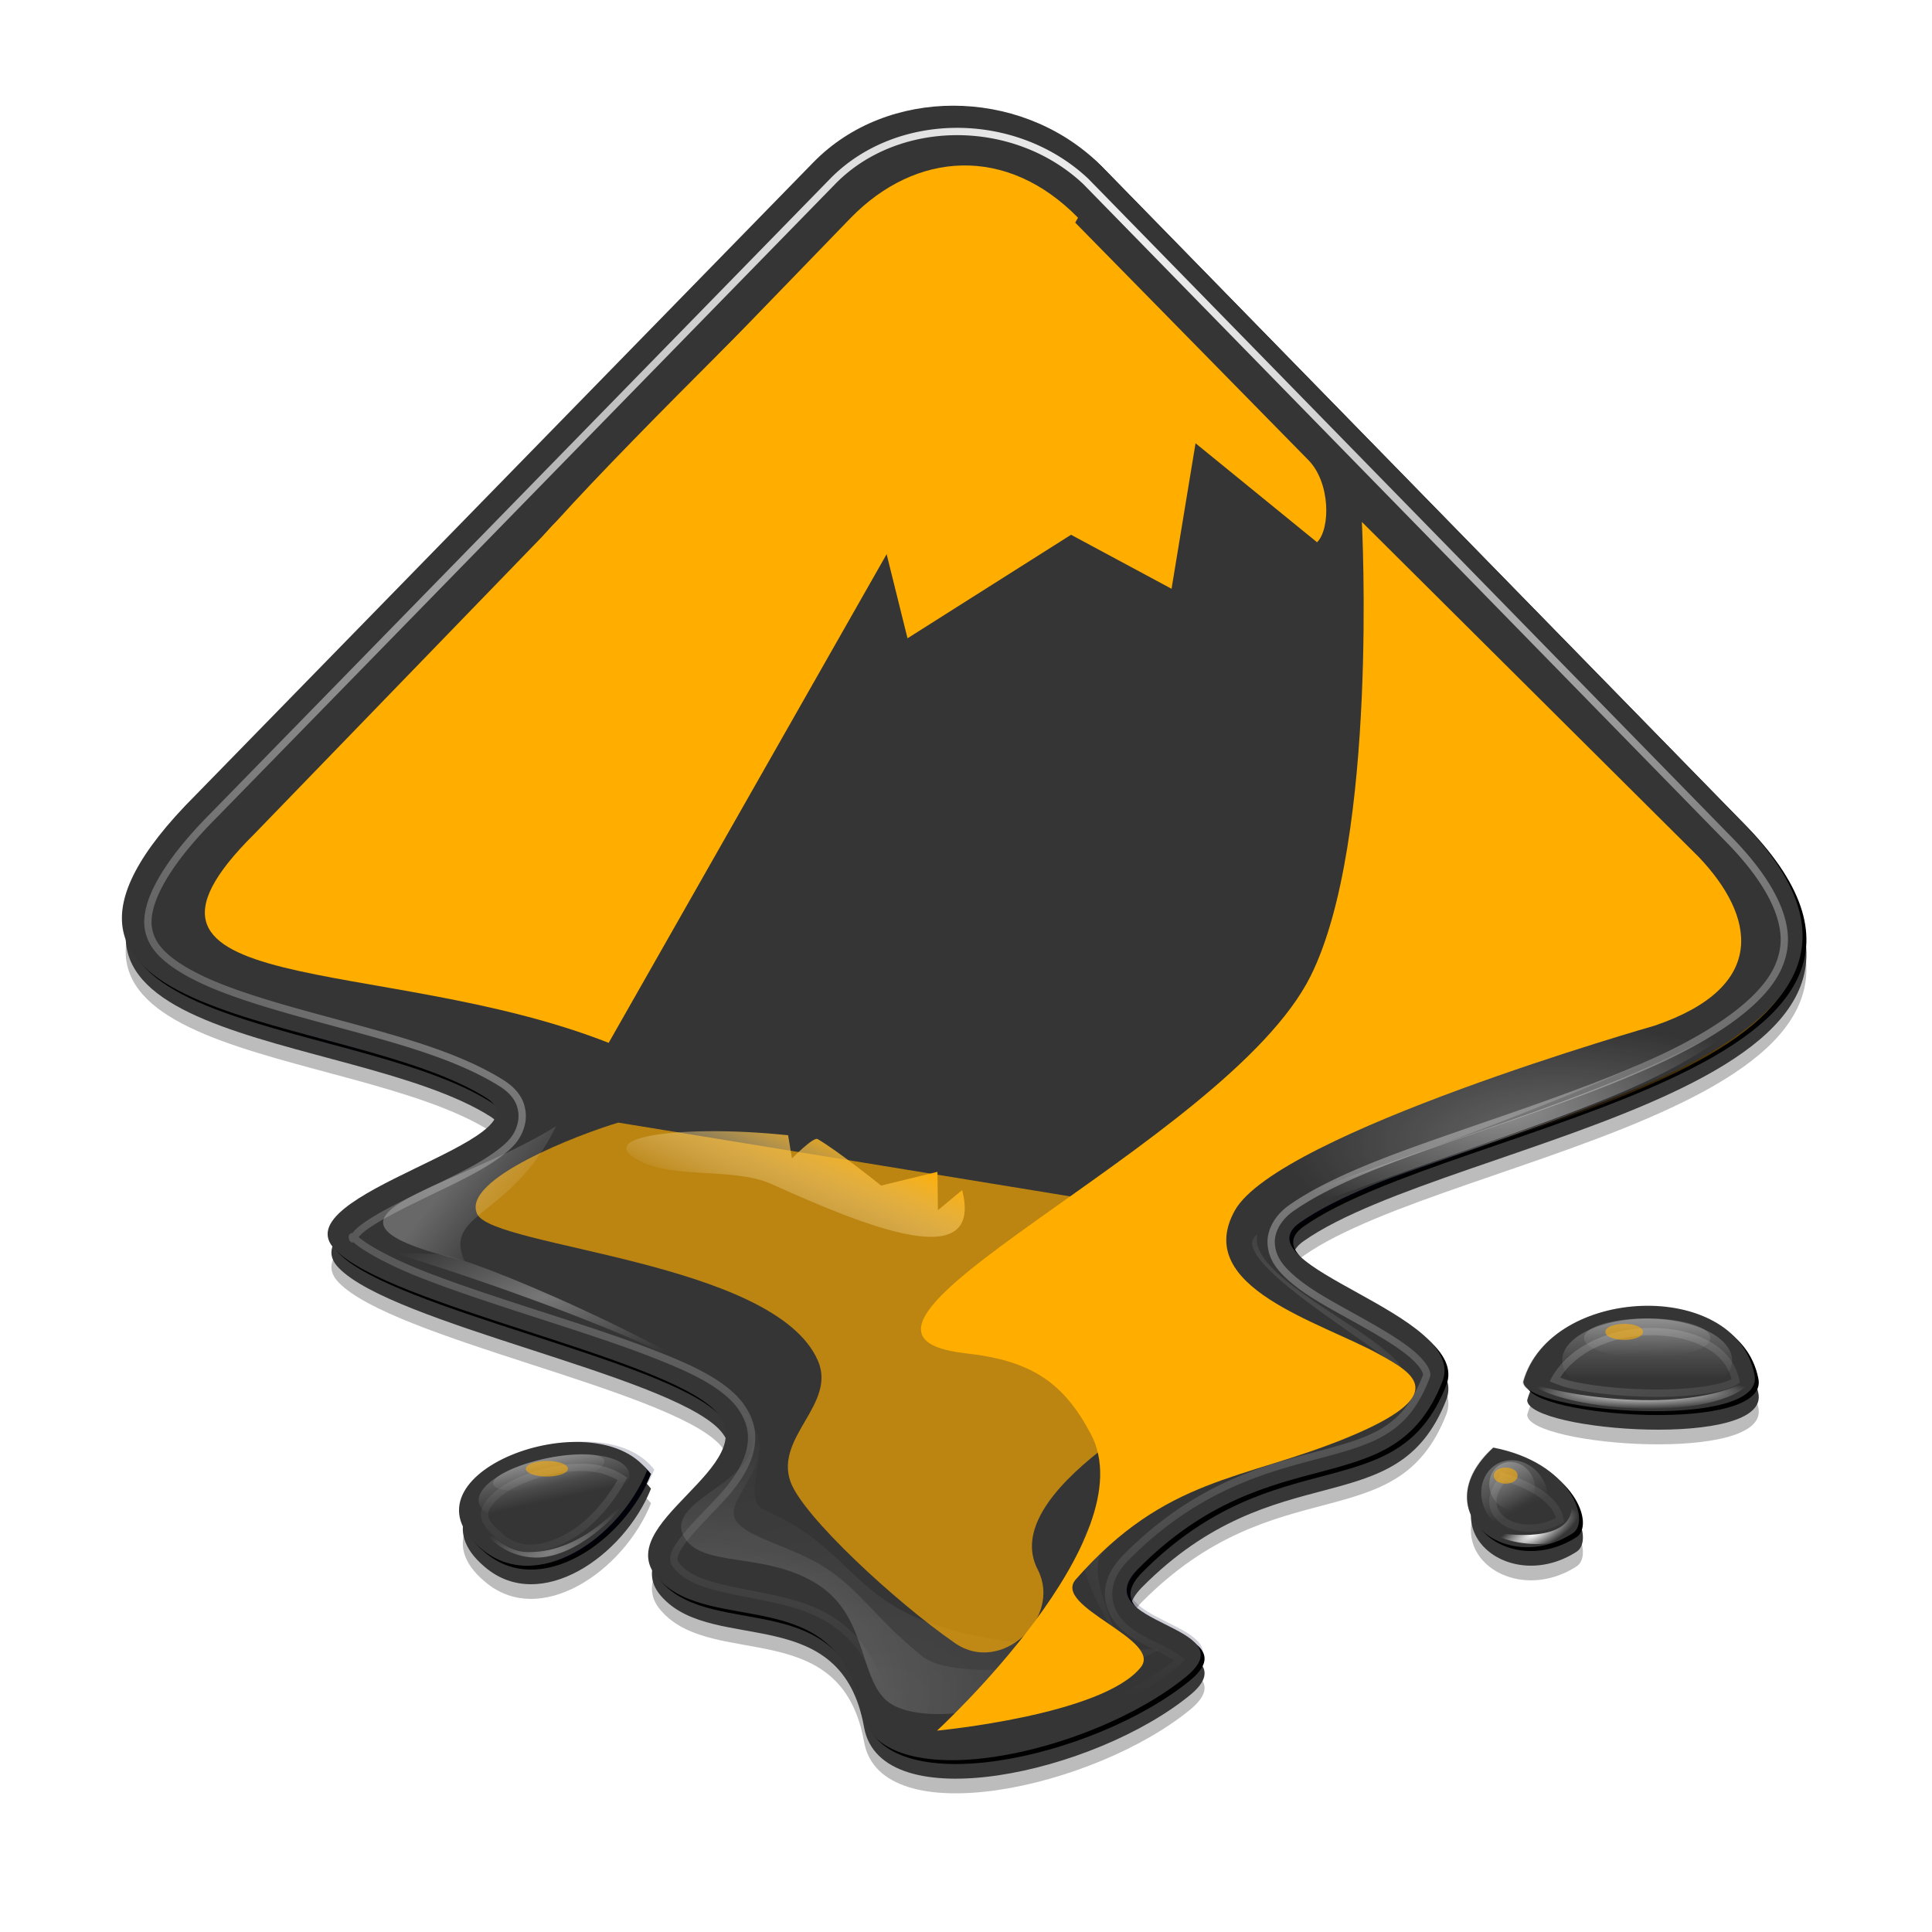 <?xml version="1.0" encoding="UTF-8" standalone="no"?>
<svg
   version="1.0"
   width="128"
   height="128"
   id="svg176"
   sodipodi:docname="Inkscape_Logo.svg"
   inkscape:version="1.2.2 (732a01da63, 2022-12-09)"
   xml:space="preserve"
   xmlns:inkscape="http://www.inkscape.org/namespaces/inkscape"
   xmlns:sodipodi="http://sodipodi.sourceforge.net/DTD/sodipodi-0.dtd"
   xmlns:xlink="http://www.w3.org/1999/xlink"
   xmlns="http://www.w3.org/2000/svg"
   xmlns:svg="http://www.w3.org/2000/svg"><sodipodi:namedview
     id="namedview178"
     pagecolor="#ffffff"
     bordercolor="#000000"
     borderopacity="0.25"
     inkscape:showpageshadow="2"
     inkscape:pageopacity="0.0"
     inkscape:pagecheckerboard="0"
     inkscape:deskcolor="#d1d1d1"
     showgrid="false"
     inkscape:zoom="4.0117188"
     inkscape:cx="10.095423"
     inkscape:cy="44.494644"
     inkscape:window-width="2560"
     inkscape:window-height="1351"
     inkscape:window-x="-9"
     inkscape:window-y="-9"
     inkscape:window-maximized="1"
     inkscape:current-layer="svg176" /><defs
     id="defs110"><linearGradient
       id="a"
       gradientUnits="userSpaceOnUse"><stop
         style="stop-color:#fff;stop-opacity:1"
         offset="0"
         id="stop2" /><stop
         style="stop-color:#fff;stop-opacity:0"
         offset="1"
         id="stop4" /></linearGradient><linearGradient
       id="b"
       gradientUnits="userSpaceOnUse"><stop
         style="stop-color:#c0cdf9;stop-opacity:1"
         offset="0"
         id="stop7" /><stop
         style="stop-color:#07092d;stop-opacity:.288"
         offset="1"
         id="stop9" /></linearGradient><linearGradient
       x1="82.119"
       y1="20"
       x2="60"
       y2="40"
       id="t"
       xlink:href="#c"
       gradientUnits="userSpaceOnUse" /><linearGradient
       id="c"
       gradientUnits="userSpaceOnUse"><stop
         style="stop-color:#ffae00;stop-opacity:1;"
         offset="0"
         id="stop13" /><stop
         style="stop-color:#07092d;stop-opacity:.288"
         offset="1"
         id="stop15" /></linearGradient><linearGradient
       x1="33"
       y1="35"
       x2="58"
       y2="60"
       id="u"
       xlink:href="#e"
       gradientUnits="userSpaceOnUse"
       gradientTransform="matrix(1.009 0 0 1.009 -.389 -.383)" /><linearGradient
       id="e"
       gradientUnits="userSpaceOnUse"><stop
         style="stop-color:#fff;stop-opacity:1"
         offset="0"
         id="stop19" /><stop
         style="stop-color:#fff;stop-opacity:0"
         offset="1"
         id="stop21" /></linearGradient><linearGradient
       x1="60"
       y1="20"
       x2="90"
       y2="50"
       id="v"
       xlink:href="#e"
       gradientUnits="userSpaceOnUse" /><linearGradient
       id="f"><stop
         style="stop-color:#fff;stop-opacity:1"
         offset="0"
         id="stop25" /><stop
         style="stop-color:#fff;stop-opacity:0"
         offset="1"
         id="stop27" /></linearGradient><linearGradient
       id="g"><stop
         style="stop-color:#fff;stop-opacity:1"
         offset="0"
         id="stop30" /><stop
         style="stop-color:#fff;stop-opacity:0"
         offset="1"
         id="stop32" /></linearGradient><linearGradient
       x1="231.625"
       y1="195.188"
       x2="231.75"
       y2="201.5"
       id="A"
       xlink:href="#h"
       gradientUnits="userSpaceOnUse" /><linearGradient
       id="h"><stop
         style="stop-color:#fff;stop-opacity:1"
         offset="0"
         id="stop36" /><stop
         style="stop-color:#fff;stop-opacity:0"
         offset="1"
         id="stop38" /></linearGradient><linearGradient
       x1="231.376"
       y1="195.621"
       x2="231.376"
       y2="200.071"
       id="B"
       xlink:href="#h"
       gradientUnits="userSpaceOnUse" /><linearGradient
       id="i"><stop
         style="stop-color:#fff;stop-opacity:1"
         offset="0"
         id="stop42" /><stop
         style="stop-color:#fff;stop-opacity:0"
         offset="1"
         id="stop44" /></linearGradient><linearGradient
       x1="231.625"
       y1="195.188"
       x2="231.75"
       y2="201.5"
       id="D"
       xlink:href="#h"
       gradientUnits="userSpaceOnUse" /><linearGradient
       x1="231.376"
       y1="195.621"
       x2="231.376"
       y2="200.071"
       id="E"
       xlink:href="#h"
       gradientUnits="userSpaceOnUse" /><linearGradient
       id="j"><stop
         style="stop-color:#fff;stop-opacity:.33"
         offset="0"
         id="stop49" /><stop
         style="stop-color:#fff;stop-opacity:0"
         offset="1"
         id="stop51" /></linearGradient><linearGradient
       x1="231.625"
       y1="195.188"
       x2="231.75"
       y2="201.5"
       id="H"
       xlink:href="#h"
       gradientUnits="userSpaceOnUse" /><linearGradient
       x1="231.376"
       y1="195.621"
       x2="231.376"
       y2="200.071"
       id="I"
       xlink:href="#h"
       gradientUnits="userSpaceOnUse" /><linearGradient
       id="k"><stop
         style="stop-color:#fff;stop-opacity:1"
         offset="0"
         id="stop56" /><stop
         style="stop-color:#fff;stop-opacity:0"
         offset="1"
         id="stop58" /></linearGradient><linearGradient
       id="l"><stop
         style="stop-color:#fff;stop-opacity:1"
         offset="0"
         id="stop61" /><stop
         style="stop-color:#fff;stop-opacity:0"
         offset="1"
         id="stop63" /></linearGradient><linearGradient
       x1="95.5"
       y1="208.164"
       x2="153.5"
       y2="223.5"
       id="L"
       xlink:href="#m"
       gradientUnits="userSpaceOnUse" /><linearGradient
       id="m"><stop
         style="stop-color:#fff;stop-opacity:1"
         offset="0"
         id="stop67" /><stop
         style="stop-color:#fff;stop-opacity:0"
         offset="1"
         id="stop69" /></linearGradient><linearGradient
       x1="57.225"
       y1="76.246"
       x2="53.632"
       y2="84.48"
       id="M"
       xlink:href="#n"
       gradientUnits="userSpaceOnUse"
       gradientTransform="matrix(.885 0 0 .885 5.177 9.229)" /><linearGradient
       id="n"><stop
         style="stop-color:#ffae00;stop-opacity:1;"
         offset="0"
         id="stop73" /><stop
         style="stop-color:#eeeeec;stop-opacity:0"
         offset="1"
         id="stop75" /></linearGradient><linearGradient
       id="o"><stop
         style="stop-color:#fff;stop-opacity:1"
         offset="0"
         id="stop78" /><stop
         style="stop-color:#fff;stop-opacity:0"
         offset="1"
         id="stop80" /></linearGradient><linearGradient
       x1="73.712"
       y1="180.476"
       x2="82.754"
       y2="187.66"
       id="O"
       xlink:href="#e"
       gradientUnits="userSpaceOnUse"
       gradientTransform="matrix(.493 0 0 .493 -6 -9.723)" /><linearGradient
       id="p"><stop
         style="stop-color:#729fcf;stop-opacity:1"
         offset="0"
         id="stop84" /><stop
         style="stop-color:#729fcf;stop-opacity:0"
         offset="1"
         id="stop86" /></linearGradient><linearGradient
       x1="180.813"
       y1="217.5"
       x2="153.7"
       y2="144.5"
       id="P"
       xlink:href="#p"
       gradientUnits="userSpaceOnUse"
       gradientTransform="translate(-130.166 -83.353)" /><radialGradient
       cx="116.31"
       cy="250.897"
       r="30.6"
       fx="116.31"
       fy="250.897"
       id="w"
       xlink:href="#f"
       gradientUnits="userSpaceOnUse"
       gradientTransform="matrix(1.57 0 0 1.051 -75.5 -22.096)" /><radialGradient
       cx="132.444"
       cy="251.994"
       r="30.6"
       fx="132.444"
       fy="251.994"
       id="x"
       xlink:href="#f"
       gradientUnits="userSpaceOnUse"
       gradientTransform="matrix(2.003 0 0 1.341 -132.875 -95.166)" /><radialGradient
       cx="210.25"
       cy="168.5"
       r="34.25"
       fx="210.25"
       fy="168.5"
       id="y"
       xlink:href="#g"
       gradientUnits="userSpaceOnUse"
       gradientTransform="matrix(1 0 0 .423 0 97.164)" /><radialGradient
       cx="217.5"
       cy="182.082"
       r="34.25"
       fx="217.5"
       fy="182.082"
       id="z"
       xlink:href="#g"
       gradientUnits="userSpaceOnUse"
       gradientTransform="matrix(1 0 0 .423 0 97.164)" /><radialGradient
       cx="228.219"
       cy="204.832"
       r="14.094"
       fx="228.219"
       fy="204.832"
       id="C"
       xlink:href="#i"
       gradientUnits="userSpaceOnUse"
       gradientTransform="matrix(1 0 0 .148 0 174.569)" /><radialGradient
       cx="228.219"
       cy="204.832"
       r="14.094"
       fx="228.219"
       fy="204.832"
       id="F"
       xlink:href="#i"
       gradientUnits="userSpaceOnUse"
       gradientTransform="matrix(1 0 0 .148 0 174.569)" /><radialGradient
       cx="89.875"
       cy="187.869"
       r="22.75"
       fx="89.875"
       fy="187.869"
       id="G"
       xlink:href="#j"
       gradientUnits="userSpaceOnUse"
       gradientTransform="matrix(1 0 0 .407 0 115.76)" /><radialGradient
       cx="90.281"
       cy="230.836"
       r="10.469"
       fx="90.281"
       fy="230.836"
       id="J"
       xlink:href="#k"
       gradientUnits="userSpaceOnUse"
       gradientTransform="matrix(1.185 -.328 .123 .443 -45.068 152.922)" /><radialGradient
       cx="68.4"
       cy="21.226"
       r="54.783"
       fx="68.4"
       fy="21.226"
       id="K"
       xlink:href="#l"
       gradientUnits="userSpaceOnUse"
       gradientTransform="matrix(1.722 0 0 1.695 -49.395 -14.078)" /><radialGradient
       cx="181.227"
       cy="214.551"
       r="22.466"
       fx="181.227"
       fy="214.551"
       id="N"
       xlink:href="#o"
       gradientUnits="userSpaceOnUse"
       gradientTransform="matrix(1.352 0 0 1.718 -63.706 -153.956)" /><filter
       id="q"
       color-interpolation-filters="sRGB"
       x="-0.017"
       y="-0.018"
       width="1.035"
       height="1.035"><feGaussianBlur
         stdDeviation=".805"
         id="feGaussianBlur100" /></filter><filter
       id="r"
       color-interpolation-filters="sRGB"
       x="-0.075"
       y="-0.076"
       width="1.15"
       height="1.152"><feGaussianBlur
         stdDeviation="3.49"
         id="feGaussianBlur103" /></filter><clipPath
       id="s"><use
         transform="translate(0)"
         style="opacity:.25;fill:#fff;fill-opacity:1"
         width="400"
         height="300"
         xlink:href="#d"
         id="use106" /></clipPath><path
       d="M54.1 12.5 12.9 54.7C-2.7 70.3 23 69 32.3 74.9c4.3 2.8-13.8 6.4-10.1 10.1 3.6 3.7 21.7 7.1 25.3 10.7 3.6 3.7-7.3 7.6-3.7 11.3 3.5 3.7 11.9.2 13.4 8.6 1.1 6.2 15.4 3.1 21.8-2.2 4-3.4-6.9-3.4-3.3-7.1 9-9.1 17-4.1 20.3-12.5 1.8-4.5-13.6-7.7-9.5-10.6 9.8-6.9 45.8-10.4 29.2-27L73 12.5c-5.3-5-14-5-18.9 0zm-9.9 64.7c.9 0 30.8 4 19.3 7.1-4.4 1.2-24.6-7.1-19.3-7.1zm57.2 16.6c0 2.1 16.3 3.3 15.4-.5-1.3-6.4-13.6-5.9-15.4.5zm-69.5 11.1c3.7 3.2 9.3-.7 11.1-5.2-3.6-4.7-16.9.3-11.1 5.2zm67.5-6.7c-4.6 4.2.8 8.6 5.3 5.7 1.2-.8-.1-4.7-5.3-5.7z"
       id="d" /><radialGradient
       inkscape:collect="always"
       xlink:href="#f"
       id="radialGradient1049"
       gradientUnits="userSpaceOnUse"
       gradientTransform="matrix(0.827,0,0,0.553,-51.008,-26.857)"
       cx="116.31"
       cy="250.897"
       fx="116.31"
       fy="250.897"
       r="30.6" /><radialGradient
       inkscape:collect="always"
       xlink:href="#f"
       id="radialGradient1051"
       gradientUnits="userSpaceOnUse"
       gradientTransform="matrix(1.055,0,0,0.706,-81.213,-65.324)"
       cx="132.444"
       cy="251.994"
       fx="132.444"
       fy="251.994"
       r="30.6" /><radialGradient
       inkscape:collect="always"
       xlink:href="#g"
       id="radialGradient1053"
       gradientUnits="userSpaceOnUse"
       gradientTransform="matrix(0.526,0,0,0.223,-11.262,35.926)"
       cx="210.25"
       cy="168.5"
       fx="210.25"
       fy="168.5"
       r="34.25" /><radialGradient
       inkscape:collect="always"
       xlink:href="#g"
       id="radialGradient1055"
       gradientUnits="userSpaceOnUse"
       gradientTransform="matrix(0.526,0,0,0.223,-11.262,35.005)"
       cx="217.5"
       cy="182.082"
       fx="217.5"
       fy="182.082"
       r="34.25" /><linearGradient
       inkscape:collect="always"
       xlink:href="#h"
       id="linearGradient1057"
       gradientUnits="userSpaceOnUse"
       x1="231.625"
       y1="195.188"
       x2="231.75"
       y2="201.5"
       gradientTransform="matrix(0.526,0,0,0.526,-11.92,-16.146)" /><linearGradient
       inkscape:collect="always"
       xlink:href="#h"
       id="linearGradient1059"
       gradientUnits="userSpaceOnUse"
       x1="231.376"
       y1="195.621"
       x2="231.376"
       y2="200.071"
       gradientTransform="matrix(0.709,0,0,1.134,-53.858,-135.582)" /><radialGradient
       inkscape:collect="always"
       xlink:href="#i"
       id="radialGradient1061"
       gradientUnits="userSpaceOnUse"
       gradientTransform="matrix(0.526,0,0,0.078,-11.262,76.303)"
       cx="228.219"
       cy="204.832"
       fx="228.219"
       fy="204.832"
       r="14.094" /><linearGradient
       inkscape:collect="always"
       xlink:href="#h"
       id="linearGradient1063"
       gradientUnits="userSpaceOnUse"
       x1="231.625"
       y1="195.188"
       x2="231.75"
       y2="201.5"
       gradientTransform="matrix(0.203,-0.103,0.238,0.47,6.109,28.658)" /><linearGradient
       inkscape:collect="always"
       xlink:href="#h"
       id="linearGradient1065"
       gradientUnits="userSpaceOnUse"
       x1="231.376"
       y1="195.621"
       x2="231.376"
       y2="200.071"
       gradientTransform="matrix(0.273,-0.139,0.513,1.011,-64.568,-70.326)" /><radialGradient
       inkscape:collect="always"
       xlink:href="#i"
       id="radialGradient1067"
       gradientUnits="userSpaceOnUse"
       gradientTransform="matrix(0.203,-0.103,0.035,0.069,48.171,110.986)"
       cx="228.219"
       cy="204.832"
       fx="228.219"
       fy="204.832"
       r="14.094" /><radialGradient
       inkscape:collect="always"
       xlink:href="#j"
       id="radialGradient1069"
       gradientUnits="userSpaceOnUse"
       gradientTransform="matrix(0.526,0,0,0.214,-11.262,45.716)"
       cx="89.875"
       cy="187.869"
       fx="89.875"
       fy="187.869"
       r="22.75" /><linearGradient
       inkscape:collect="always"
       xlink:href="#h"
       id="linearGradient1071"
       gradientUnits="userSpaceOnUse"
       x1="231.625"
       y1="195.188"
       x2="231.75"
       y2="201.5"
       gradientTransform="matrix(0.463,-0.102,0.123,0.366,-94.55,47.981)" /><linearGradient
       inkscape:collect="always"
       xlink:href="#h"
       id="linearGradient1073"
       gradientUnits="userSpaceOnUse"
       x1="231.376"
       y1="195.621"
       x2="231.376"
       y2="200.071"
       gradientTransform="matrix(0.623,-0.137,0.265,0.789,-159.342,-27.044)" /><radialGradient
       inkscape:collect="always"
       xlink:href="#k"
       id="radialGradient1075"
       gradientUnits="userSpaceOnUse"
       gradientTransform="matrix(0.624,-0.173,0.065,0.233,-34.889,64.72)"
       cx="90.281"
       cy="230.836"
       fx="90.281"
       fy="230.836"
       r="10.469" /><radialGradient
       inkscape:collect="always"
       xlink:href="#l"
       id="radialGradient1077"
       gradientUnits="userSpaceOnUse"
       gradientTransform="matrix(1.712,0,0,1.685,-48.707,-15.438)"
       cx="68.4"
       cy="21.226"
       fx="68.4"
       fy="21.226"
       r="54.783" /><linearGradient
       inkscape:collect="always"
       xlink:href="#n"
       id="linearGradient1079"
       gradientUnits="userSpaceOnUse"
       gradientTransform="matrix(0.88,0,0,0.88,5.535,7.728)"
       x1="57.225"
       y1="76.246"
       x2="53.632"
       y2="84.48" /><radialGradient
       inkscape:collect="always"
       xlink:href="#o"
       id="radialGradient1081"
       gradientUnits="userSpaceOnUse"
       gradientTransform="matrix(0.656,0,0,0.834,-36.305,-83.824)"
       cx="181.227"
       cy="214.551"
       fx="181.227"
       fy="214.551"
       r="22.466" /><linearGradient
       inkscape:collect="always"
       xlink:href="#e"
       id="linearGradient1083"
       gradientUnits="userSpaceOnUse"
       gradientTransform="matrix(0.49,0,0,0.49,-5.575,-11.109)"
       x1="73.712"
       y1="180.476"
       x2="82.754"
       y2="187.66" /></defs><g
     id="g2652"><g
       transform="translate(.389 -1.445) scale(.994)"
       style="display:inline;enable-background:new"
       id="g174"><g
         style="opacity:.783"
         id="g116"><path
           d="m54.1 12.988-41.2 42.2c-15.6 15.6 10.1 14.3 19.4 20.2 4.3 2.8-13.8 6.4-10.1 10.1 3.6 3.7 21.7 7.1 25.3 10.7 3.6 3.7-7.3 7.6-3.7 11.3 3.5 3.7 11.9.2 13.4 8.6 1.1 6.2 15.4 3.1 21.8-2.2 4-3.4-6.9-3.4-3.3-7.1 9-9.1 17-4.1 20.3-12.5 1.8-4.5-13.6-7.7-9.5-10.6 9.8-6.9 45.8-10.4 29.2-27l-42.7-43.7c-5.3-5-14-5-18.9 0zm47.3 81.3c0 2.1 16.3 3.3 15.4-.5-1.3-6.4-13.6-5.9-15.4.5zM31.9 105.388c3.7 3.2 9.3-.7 11.1-5.2-3.6-4.7-16.9.3-11.1 5.2zm67.5-6.7c-4.6 4.2.8 8.6 5.3 5.7 1.2-.8-.1-4.7-5.3-5.7z"
           style="fill:#000;fill-opacity:1;filter:url(#q)"
           transform="translate(3.7e-7 .488)"
           id="path112" /><path
           d="m54.1 13.965-41.2 42.2c-15.6 15.6 10.1 14.3 19.4 20.2 4.3 2.8-13.8 6.4-10.1 10.1 3.6 3.7 21.7 7.1 25.3 10.7 3.6 3.7-7.3 7.6-3.7 11.3 3.5 3.7 11.9.2 13.4 8.6 1.1 6.2 15.4 3.1 21.8-2.2 4-3.4-6.9-3.4-3.3-7.1 9-9.1 17-4.1 20.3-12.5 1.8-4.5-13.6-7.7-9.5-10.6 9.8-6.9 45.8-10.4 29.2-27l-42.7-43.7c-5.3-5-14-5-18.9 0zm47.3 81.3c0 2.1 16.3 3.3 15.4-.5-1.3-6.4-13.6-5.9-15.4.5zM31.9 106.365c3.7 3.2 9.3-.7 11.1-5.2-3.6-4.7-16.9.3-11.1 5.2zm67.5-6.7c-4.6 4.2.8 8.6 5.3 5.7 1.2-.8-.1-4.7-5.3-5.7z"
           style="opacity:.576;fill:#000;fill-opacity:1;filter:url(#r)"
           transform="translate(3.7e-7 .488)"
           id="path114" /></g><path
         d="M54.1 12.5 12.9 54.7C-2.7 70.3 23 69 32.3 74.9c4.3 2.8-13.8 6.4-10.1 10.1 3.6 3.7 21.7 7.1 25.3 10.7 3.6 3.7-7.3 7.6-3.7 11.3 3.5 3.7 11.9.2 13.4 8.6 1.1 6.2 15.4 3.1 21.8-2.2 4-3.4-6.9-3.4-3.3-7.1 9-9.1 17-4.1 20.3-12.5 1.8-4.5-13.6-7.7-9.5-10.6 9.8-6.9 45.8-10.4 29.2-27L73 12.5c-5.3-5-14-5-18.9 0zm47.3 81.3c0 2.1 16.3 3.3 15.4-.5-1.3-6.4-13.6-5.9-15.4.5zm-69.5 11.1c3.7 3.2 9.3-.7 11.1-5.2-3.6-4.7-16.9.3-11.1 5.2zm67.5-6.7c-4.6 4.2.8 8.6 5.3 5.7 1.2-.8-.1-4.7-5.3-5.7z"
         style="fill:#000;fill-opacity:1"
         id="path118" /><path
         d="M54.1 12.5 12.9 54.7C-2.7 70.3 23 69 32.3 74.9c4.3 2.8-13.8 6.4-10.1 10.1 3.6 3.7 21.7 7.1 25.3 10.7 3.6 3.7-7.3 7.6-3.7 11.3 3.5 3.7 11.9.2 13.4 8.6 1.1 6.2 15.4 3.1 21.8-2.2 4-3.4-6.9-3.4-3.3-7.1 9-9.1 17-4.1 20.3-12.5 1.8-4.5-13.6-7.7-9.5-10.6 9.8-6.9 45.8-10.4 29.2-27L73 12.5c-5.3-5-14-5-18.9 0zm47.3 81.3c0 2.1 16.3 3.3 15.4-.5-1.3-6.4-13.6-5.9-15.4.5zm-69.5 11.1c3.7 3.2 9.3-.7 11.1-5.2-3.6-4.7-16.9.3-11.1 5.2zm67.5-6.7c-4.6 4.2.8 8.6 5.3 5.7 1.2-.8-.1-4.7-5.3-5.7z"
         style="fill:none"
         id="path120" /><use
         transform="matrix(.991 0 0 .991 .605 .604)"
         clip-path="url(#s)"
         style="opacity:.67;fill:url(#t);filter:url(#filter8490-0)"
         width="400"
         height="300"
         xlink:href="#d"
         id="use122" /><path
         d="M16.565 57.039c-11.202 11.101 8.477 7.973 23.615 13.927l31.285-55.001c-4.743-4.844-10.798-4.44-15.138 0L16.565 57.039z"
         style="opacity:.505;fill:url(#u);stroke:none"
         id="path124" /><path
         d="m70.5 15.5 16.3 16.6c1.5 1.5 1.5 4.6.6 5.5L79.3 31l-1.6 9.7-6.7-3.6L60.1 44l-3.6-14.5-5.8 12.6-14.5-.1c-2.8 0-2.4-2.9.5-5.8 5.7-6.3 16.8-17 20.3-20.7 3.6-3.7 9.9-3.6 13.5 0z"
         style="fill:url(#v)"
         id="path126" /><path
         d="M113 203.5s3.34 5.101 3 7.5c-.668 4.709-10.809 7.058-8.562 11.25 2.22 4.141 10.221 1.794 16.938 6.125 6.688 4.312 4.889 13.101 9.75 15.312 9.479 4.312 34.375-7.438 33.125-7.188s-24.57 5.095-29.82.845c-5.986-4.846-7.702-8.23-12.117-11.095-4.138-2.685-9.95-3.78-11.302-5.979-1.353-2.198 2.709-5.035 2.99-9.271.169-2.544-4-7.5-4-7.5z"
         transform="matrix(.53 0 0 .53 -11.722 -13.864)"
         style="opacity:.217;fill:url(#w);fill-opacity:1;fill-rule:evenodd;stroke:none"
         id="path128" /><path
         d="M113 203.5s3.34 5.101 3 7.5c-.668 4.709-10.809 7.058-8.562 11.25 2.22 4.141 10.221 1.794 16.938 6.125 6.688 4.312 4.889 13.101 9.75 15.312 9.479 4.312 34.375-7.438 33.125-7.188-41.34.157-33.625-10.495-49.562-17.5-2.303-1.012-.968-3.763-.688-8 .169-2.544-4-7.5-4-7.5z"
         transform="matrix(.53 0 0 .53 -11.722 -13.864)"
         style="opacity:.276;fill:url(#x);fill-opacity:1;fill-rule:evenodd;stroke:none;filter:url(#filter8732-3)"
         id="path130" /><path
         d="M183.25 181.75c37.104-13.655 49.024-15.531 61.25-27.75-14.161 11.954-44.098 18.366-68.5 29l7.25-1.25z"
         transform="matrix(.53 0 0 .53 -11.722 -13.864)"
         style="opacity:.453;fill:url(#y);fill-opacity:1;fill-rule:evenodd;stroke:none"
         id="path132" /><path
         d="M183.25 181.75c61.104-21.655 50.774-21.531 61.25-27.75-19.428 7.437-55.734 8.23-68.5 29l7.25-1.25z"
         transform="matrix(.53 0 0 .53 -11.722 -14.791)"
         style="opacity:.512;fill:url(#z);fill-opacity:1;fill-rule:evenodd;stroke:none;filter:url(#filter8764-9)"
         id="path134" /><path
         d="M237.875 199.062a7.938 2.438 0 1 1-15.875 0 7.938 2.438 0 1 1 15.875 0z"
         transform="matrix(.53 0 0 .53 -12.384 -14.791)"
         style="opacity:.286;fill:url(#A);fill-opacity:1;fill-rule:nonzero;stroke:none;stroke-width:1;marker:none;visibility:visible;display:inline;overflow:visible;enable-background:accumulate"
         id="path136" /><path
         d="M237.875 199.062a7.938 2.438 0 1 1-15.875 0 7.938 2.438 0 1 1 15.875 0z"
         transform="matrix(.713 0 0 1.141 -54.578 -134.955)"
         style="opacity:.621;fill:url(#B);fill-opacity:1;fill-rule:nonzero;stroke:none;stroke-width:1;marker:none;visibility:visible;display:inline;overflow:visible;filter:url(#filter8906-3);enable-background:accumulate"
         id="path138" /><path
         d="M214.125 203.75c3.769 3.484 24.756 5.272 28.188-1-6.737 4.784-21.717 3.103-28.188 1z"
         transform="matrix(.53 0 0 .53 -11.722 -14.239)"
         style="fill:url(#C);fill-opacity:1;fill-rule:evenodd;stroke:none;filter:url(#filter8980-1)"
         id="path140" /><path
         d="M236.446 199.062a6.508 3.082 0 1 1-13.017 0 6.508 3.082 0 1 1 13.017 0z"
         transform="matrix(.204 -.104 .24 .472 5.755 30.287)"
         style="opacity:.286;fill:url(#D);fill-opacity:1;fill-rule:nonzero;stroke:none;stroke-width:1;marker:none;visibility:visible;display:inline;overflow:visible;enable-background:accumulate"
         id="path142" /><path
         d="M236.993 199.062a7.056 2.14 0 1 1-14.111 0 7.056 2.14 0 1 1 14.111 0z"
         transform="matrix(.275 -.139 .516 1.017 -65.353 -69.301)"
         style="opacity:.621;fill:url(#E);fill-opacity:1;fill-rule:nonzero;stroke:none;stroke-width:1;marker:none;visibility:visible;display:inline;overflow:visible;filter:url(#filter8906-3);enable-background:accumulate"
         id="path144" /><path
         d="M217.058 201.94c3.769 3.484 26.971 8.911 25.255.81-3.317 5.323-18.784 1.293-25.255-.81z"
         transform="matrix(.204 -.104 .24 .472 6.26 30.65)"
         style="fill:url(#F);fill-opacity:1;fill-rule:evenodd;stroke:none;filter:url(#filter8980-1)"
         id="path146" /><path
         d="M68.25 186c0-.621 38.846 11.839 45.5 18.5-5.471-5.339-33.16-17.616-37.375-17.75-4.215-.134-7.625-.5-8.125-.75z"
         transform="matrix(.53 0 0 .53 -11.722 -13.864)"
         style="fill:url(#G);fill-opacity:1;fill-rule:evenodd;stroke:none"
         id="path148" /><path
         d="M237.875 199.062a7.938 2.438 0 1 1-15.875 0 7.938 2.438 0 1 1 15.875 0z"
         transform="matrix(.466 -.102 .124 .369 -95.518 49.727)"
         style="opacity:.286;fill:url(#H);fill-opacity:1;fill-rule:nonzero;stroke:none;stroke-width:1;marker:none;visibility:visible;display:inline;overflow:visible;enable-background:accumulate"
         id="path150" /><path
         d="M237.875 199.062a7.938 2.438 0 1 1-15.875 0 7.938 2.438 0 1 1 15.875 0z"
         transform="matrix(.627 -.138 .267 .794 -160.706 -25.755)"
         style="opacity:.621;fill:url(#I);fill-opacity:1;fill-rule:nonzero;stroke:none;stroke-width:1;marker:none;visibility:visible;display:inline;overflow:visible;filter:url(#filter8906-3);enable-background:accumulate"
         id="path152" /><path
         d="M80.5 220.062s2.103 5.651 7.875 5.938c5.839.29 12.503-7.007 13.062-9.625-1 2.25-6.59 9.033-13.812 8.938-4.1-.054-7.125-5.25-7.125-5.25z"
         transform="matrix(.53 0 0 .53 -11.623 -14.427)"
         style="opacity:.616;fill:url(#J);fill-opacity:1;fill-rule:evenodd;stroke:none;filter:url(#filter9068-2)"
         id="path154" /><path
         d="M63.406 10.219c-3.098 0-6.135 1.122-8.281 3.312l-41.188 42.188c-3.766 3.766-4.67 6.231-4.438 7.625.116.697.459 1.303 1.188 1.938.729.634 1.831 1.256 3.156 1.812 2.65 1.112 6.218 2.008 9.719 2.969 3.501.961 6.93 1.975 9.531 3.625.397.258.769.576 1.031 1.031s.354 1.056.25 1.562c-.208 1.013-.832 1.547-1.469 2.031-1.273.969-3.023 1.773-4.781 2.625-1.758.852-3.525 1.723-4.406 2.438-.441.357-.6.678-.594.656.006-.022-.117-.273.094-.062.552.567 2.274 1.538 4.469 2.406s4.881 1.746 7.594 2.625c2.713.879 5.457 1.75 7.781 2.656 2.324.906 4.218 1.749 5.469 3 .623.64 1.063 1.436 1.156 2.25.094.814-.127 1.578-.438 2.219-.621 1.281-1.62 2.267-2.531 3.219-.911.952-1.736 1.86-2.031 2.469-.148.304-.17.502-.156.625.014.123.035.246.312.531A1.457 1.457 0 0 1 44.875 106c1.194 1.262 3.787 1.439 6.719 2.125 1.466.343 2.999.862 4.312 2 1.314 1.138 2.299 2.871 2.719 5.219.176.995.703 1.479 1.969 1.875 1.266.396 3.194.466 5.312.156 4.236-.619 9.26-2.695 12.156-5.094.18-.153.13-.113.188-.188-.195-.139-.652-.437-1.406-.812-.892-.444-1.945-.86-2.75-1.875-.403-.508-.68-1.309-.562-2.094.117-.784.547-1.437 1.125-2.031 4.746-4.798 9.422-5.944 12.938-6.875 1.758-.465 3.229-.891 4.344-1.594s1.985-1.664 2.719-3.531c.081-.202.079-.261-.031-.5-.11-.239-.404-.622-.875-1.031-.941-.819-2.51-1.699-4.062-2.562-1.552-.863-3.06-1.668-4.156-2.688-.548-.51-1.122-1.152-1.188-2.125-.065-.973.573-1.852 1.312-2.375 2.746-1.933 6.896-3.405 11.406-4.969 4.51-1.564 9.361-3.182 13.312-5.031 3.951-1.849 6.857-3.979 7.781-6.125.462-1.073.547-2.159.062-3.562-.484-1.404-1.59-3.121-3.562-5.094L72 13.562c-.011-.01-.021-.021-.031-.031-2.358-2.208-5.478-3.312-8.562-3.312zm45.938 80c-2.635.095-5.06 1.301-6.094 3.188.294.111.558.235 1.031.344 1.376.316 3.295.521 5.188.562 1.892.042 3.784-.117 4.938-.438.505-.14.772-.282.906-.375-.256-1.091-.865-1.862-1.906-2.438-1.079-.596-2.557-.898-4.062-.844zm-70.5 9.062c-2.09-.145-4.717.687-6 1.719-.642.516-.913.994-.938 1.312-.024.318.077.742.938 1.469a1.457 1.457 0 0 1 0 .031c1.353 1.17 2.882 1.048 4.625.094 1.461-.8 2.757-2.301 3.625-3.875-.585-.377-1.285-.683-2.25-.75zm61 .625c-.447.569-.691 1.098-.719 1.469-.038.512.107.907.5 1.281.737.701 2.339 1.003 3.969.125-.032-.189-.093-.476-.344-.844-.5-.734-1.669-1.525-3.406-2.031z"
         style="fill:none;stroke:url(#K);stroke-width:.488;stroke-miterlimit:4;stroke-opacity:1;stroke-dasharray:none;filter:url(#filter9298-4)"
         id="path156" /><path
         d="M95.5 172c-5.091 1.502-21.592 7.737-19.25 12.5 2.244 4.563 40.611 6.401 46.5 20 2.568 5.93-5.892 10.403-3.75 16.5 1.65 4.695 14.412 16.491 22.486 22.068 6.333 4.374 14.651-3.522 11.264-10.068-5.396-10.428 18.443-23.199 29.25-29 6.305-3.384-13-20-13-20l-73.5-12z"
         transform="matrix(.488 0 0 .488 -5.81 -7.704)"
         style="opacity:.325;fill:url(#L);fill-opacity:1;fill-rule:evenodd;stroke:none;filter:url(#filter5983-8)"
         id="path158" /><path
         d="M41.742 78.533c2.232 1.639 6.637.651 9.282 1.842 6.35 2.859 14.155 6.045 12.719.405l-1.616 1.342-.032-2.558-3.752.916s-2.906-2.333-4.239-3.102c-.278-.161-1.708 1.293-1.708 1.293l-.257-1.544c-1.857-.198-3.696-.285-5.315-.272-3.881.031-6.499.638-5.083 1.678z"
         style="fill:url(#M);fill-opacity:1;fill-rule:evenodd;stroke:none"
         id="path160" /><path
         d="M182.75 187.25c-1.76 6.478 21.628 15.28 19.875 19.75-3.859 9.842-24.976 3.138-41.125 23.75-2.313 2.953 3.25 13.5 2.5 12.25s-6.465-9.963-5-14.25c4.594-13.445 49.013-18.457 40.875-24.875-4.68-3.691-21.505-13.887-17.125-16.625z"
         transform="matrix(.488 0 0 .488 -5.81 -7.704)"
         style="opacity:.478;fill:url(#N);fill-opacity:1;fill-rule:evenodd;stroke:none;filter:url(#filter5845-5)"
         id="path162" /><path
         d="M236.5 201.188a2.562 1.062 0 1 1-5.125 0 2.562 1.062 0 1 1 5.125 0z"
         transform="matrix(.488 0 0 .488 -6.36 -8.009)"
         style="opacity:.586;fill:#fff;fill-opacity:1;fill-rule:nonzero;stroke:none;stroke-width:1;marker:none;visibility:visible;display:inline;overflow:visible;enable-background:accumulate"
         id="path164" /><path
         d="M236.5 201.188a2.562 1.062 0 1 1-5.125 0 2.562 1.062 0 1 1 5.125 0z"
         transform="matrix(.31 0 0 .488 27.528 1.574)"
         style="opacity:.586;fill:#fff;fill-opacity:1;fill-rule:nonzero;stroke:none;stroke-width:1;marker:none;visibility:visible;display:inline;overflow:visible;enable-background:accumulate"
         id="path166" /><path
         d="M236.5 201.188a2.562 1.062 0 1 1-5.125 0 2.562 1.062 0 1 1 5.125 0z"
         transform="matrix(.548 0 0 .488 -92.102 1.116)"
         style="opacity:.586;fill:#fff;fill-opacity:1;fill-rule:nonzero;stroke:none;stroke-width:1;marker:none;visibility:visible;display:inline;overflow:visible;enable-background:accumulate"
         id="path168" /><path
         d="M36.672 76.529c-7.153 4.424-18.274 6.034-6.104 8.973-1.45-3.228 3.139-2.872 6.104-8.973z"
         style="opacity:.251;fill:url(#O);fill-opacity:1;fill-rule:nonzero;stroke:none;stroke-width:2.048;marker:none;visibility:visible;display:inline;overflow:visible;enable-background:accumulate"
         id="path170" /><path
         d="M8.834 171.647S31.426 169.519 36.652 163.001c3.058-3.814-12.151-8.264-8.868-12 12.35-14.054 22.731-13.467 37.05-19.354 14.319-5.886 9.035-8.769 4.404-11.354-7.933-4.426-25.587-9.142-19.747-19.646 5.877-10.57 57.343-25.25 57.343-25.25 15.596-5.328 13.639-14.964 6-23l-46-45.75s2.283 43.389-7 62c-11.472 22.999-72.544 48.662-47 51.5 9 1 13.321 4.071 17 11 7.576 14.269-21 40.5-21 40.5z"
         transform="matrix(.488 0 0 .488 57.75 32.997)"
         style="opacity:.363;color:#000;fill:url(#P);fill-opacity:1;fill-rule:nonzero;stroke:none;stroke-width:2;marker:none;visibility:visible;display:inline;overflow:visible;filter:url(#filter10997-7-2);enable-background:accumulate"
         id="path172" /></g></g><path
     d="M 53.912,10.73 12.962,52.674 c -15.505,15.505 10.039,14.213 19.282,20.078 4.274,2.783 -13.716,6.361 -10.039,10.039 3.578,3.678 21.568,7.057 25.147,10.635 3.578,3.678 -7.256,7.554 -3.678,11.232 3.479,3.678 11.828,0.199 13.319,8.548 1.093,6.162 15.307,3.081 21.668,-2.187 3.976,-3.379 -6.858,-3.379 -3.28,-7.057 8.945,-9.045 16.897,-4.075 20.177,-12.424 1.789,-4.473 -13.518,-7.653 -9.442,-10.536 9.741,-6.858 45.522,-10.337 29.023,-26.836 L 72.698,10.73 c -5.268,-4.97 -13.915,-4.97 -18.785,0 z m 47.013,80.807 c 0,2.087 16.201,3.28 15.307,-0.497 -1.292,-6.361 -13.518,-5.864 -15.307,0.497 z M 31.847,102.57 c 3.678,3.181 9.244,-0.696 11.033,-5.168 -3.578,-4.672 -16.798,0.298 -11.033,5.168 z m 67.091,-6.659 c -4.572,4.175 0.795,8.548 5.268,5.665 1.193,-0.795 -0.099,-4.672 -5.268,-5.665 z"
     style="fill:#353535;fill-opacity:1;stroke-width:0.994"
     id="path2660" /><path
     d="M 54.162,10.979 13.211,52.923 c -15.505,15.505 10.039,14.213 19.282,20.078 4.274,2.783 -13.716,6.361 -10.039,10.039 3.578,3.678 21.568,7.057 25.147,10.635 3.578,3.678 -7.256,7.554 -3.678,11.232 3.479,3.678 11.828,0.199 13.319,8.548 1.093,6.162 15.307,3.081 21.668,-2.187 3.976,-3.379 -6.858,-3.379 -3.28,-7.057 8.945,-9.045 16.897,-4.075 20.177,-12.424 1.789,-4.473 -13.518,-7.653 -9.442,-10.536 9.741,-6.858 45.522,-10.337 29.023,-26.836 L 72.947,10.979 c -5.268,-4.97 -13.915,-4.97 -18.785,0 z m 47.013,80.807 c 0,2.087 16.201,3.28 15.307,-0.497 -1.292,-6.361 -13.518,-5.864 -15.307,0.497 z M 32.096,102.819 c 3.678,3.181 9.244,-0.696 11.033,-5.168 -3.578,-4.672 -16.798,0.298 -11.033,5.168 z m 67.091,-6.659 c -4.572,4.175 0.795,8.548 5.268,5.665 1.193,-0.795 -0.099,-4.672 -5.268,-5.665 z"
     style="fill:none;stroke-width:0.994"
     id="path2662" /><path
     d="M 16.854,55.249 C 5.72,66.282 25.28,63.173 40.326,69.091 L 71.421,14.424 c -4.714,-4.815 -10.733,-4.414 -15.046,0 z"
     style="opacity:1;fill:#ffae00;fill-opacity:1;stroke:none;stroke-width:0.994"
     id="path2666" /><path
     d="m 70.462,13.961 16.201,16.499 c 1.491,1.491 1.491,4.572 0.596,5.467 l -8.051,-6.56 -1.59,9.641 -6.659,-3.578 -10.834,6.858 -3.578,-14.412 -5.765,12.524 -14.412,-0.099 c -2.783,0 -2.385,-2.882 0.497,-5.765 5.665,-6.262 16.698,-16.897 20.177,-20.575 3.578,-3.678 9.84,-3.578 13.418,0 z"
     style="fill:#ffae00;fill-opacity:1;stroke-width:0.994"
     id="path2668" /><path
     d="m 48.226,91.905 c 0,0 1.759,2.685 1.579,3.948 -0.352,2.479 -5.691,3.716 -4.508,5.922 1.169,2.18 5.381,0.944 8.917,3.224 3.521,2.27 2.574,6.897 5.133,8.061 4.99,2.27 18.096,-3.915 17.438,-3.784 -0.658,0.132 -12.935,2.682 -15.699,0.445 -3.151,-2.551 -4.055,-4.333 -6.379,-5.841 -2.178,-1.413 -5.238,-1.99 -5.95,-3.147 -0.712,-1.157 1.426,-2.65 1.574,-4.881 0.089,-1.339 -2.106,-3.948 -2.106,-3.948 z"
     style="opacity:0.217;fill:url(#radialGradient1049);fill-opacity:1;fill-rule:evenodd;stroke:none;stroke-width:0.526"
     id="path2670" /><path
     d="m 48.226,91.905 c 0,0 1.759,2.685 1.579,3.948 -0.352,2.479 -5.691,3.716 -4.508,5.922 1.169,2.18 5.381,0.944 8.917,3.224 3.521,2.27 2.574,6.897 5.133,8.061 4.99,2.27 18.096,-3.915 17.438,-3.784 -21.763,0.083 -17.701,-5.525 -26.092,-9.213 -1.212,-0.533 -0.51,-1.981 -0.362,-4.212 0.089,-1.339 -2.106,-3.948 -2.106,-3.948 z"
     style="opacity:0.276;fill:url(#radialGradient1051);fill-opacity:1;fill-rule:evenodd;stroke:none;stroke-width:0.526;filter:url(#filter8732-3)"
     id="path2672" /><path
     d="M 85.208,80.455 C 104.741,73.267 111.016,72.279 117.453,65.847 109.998,72.139 94.238,75.515 81.392,81.113 Z"
     style="opacity:0.453;fill:url(#radialGradient1053);fill-opacity:1;fill-rule:evenodd;stroke:none;stroke-width:0.526"
     id="path2674" /><path
     d="M 85.208,79.534 C 117.376,68.134 111.938,68.199 117.453,64.925 107.225,68.84 88.112,69.258 81.392,80.192 Z"
     style="opacity:0.512;fill:url(#radialGradient1055);fill-opacity:1;fill-rule:evenodd;stroke:none;stroke-width:0.526;filter:url(#filter8764-9)"
     id="path2676" /><path
     d="m 113.307,88.648 a 4.179,1.283 0 1 1 -8.357,0 4.179,1.283 0 1 1 8.357,0 z"
     style="display:inline;overflow:visible;visibility:visible;opacity:0.286;fill:url(#linearGradient1057);fill-opacity:1;fill-rule:nonzero;stroke:none;stroke-width:0.526;marker:none;enable-background:accumulate"
     id="path2678" /><path
     d="m 114.755,90.128 a 5.626,2.764 0 1 1 -11.253,0 5.626,2.764 0 1 1 11.253,0 z"
     style="display:inline;overflow:visible;visibility:visible;opacity:0.621;fill:url(#linearGradient1059);fill-opacity:1;fill-rule:nonzero;stroke:none;stroke-width:0.897;marker:none;filter:url(#filter8906-3);enable-background:accumulate"
     id="path2680" /><path
     d="m 101.462,91.665 c 1.984,1.834 13.032,2.775 14.839,-0.526 -3.546,2.518 -11.433,1.633 -14.839,0.526 z"
     style="fill:url(#radialGradient1061);fill-opacity:1;fill-rule:evenodd;stroke:none;stroke-width:0.526;filter:url(#filter8980-1)"
     id="path2682" /><path
     d="m 101.501,97.787 a 1.623,1.481 63.113 1 1 -2.643,1.34 1.623,1.481 63.113 1 1 2.643,-1.34 z"
     style="display:inline;overflow:visible;visibility:visible;opacity:0.286;fill:url(#linearGradient1063);fill-opacity:1;fill-rule:nonzero;stroke:none;stroke-width:0.346;marker:none;enable-background:accumulate"
     id="path2684" /><path
     d="m 102.285,98.141 a 2.427,2.162 63.113 1 1 -3.857,1.956 2.427,2.162 63.113 1 1 3.857,-1.956 z"
     style="display:inline;overflow:visible;visibility:visible;opacity:0.621;fill:url(#linearGradient1065);fill-opacity:1;fill-rule:nonzero;stroke:none;stroke-width:0.589;marker:none;filter:url(#filter8906-3);enable-background:accumulate"
     id="path2686" /><path
     d="m 98.752,101.495 c 1.595,1.248 7.597,1.408 5.32,-2.219 0.594,2.841 -3.506,2.541 -5.32,2.219 z"
     style="fill:url(#radialGradient1067);fill-opacity:1;fill-rule:evenodd;stroke:none;stroke-width:0.346;filter:url(#filter8980-1)"
     id="path2688" /><path
     d="m 24.668,82.693 c 0,-0.327 20.45,6.232 23.953,9.739 -2.88,-2.81 -17.457,-9.274 -19.676,-9.344 -2.219,-0.07 -4.014,-0.263 -4.277,-0.395 z"
     style="fill:url(#radialGradient1069);fill-opacity:1;fill-rule:evenodd;stroke:none;stroke-width:0.526"
     id="path2690" /><path
     d="m 40.031,96.743 a 0.936,3.762 78.027 1 1 -7.346,1.613 0.936,3.762 78.027 1 1 7.346,-1.613 z"
     style="display:inline;overflow:visible;visibility:visible;opacity:0.286;fill:url(#linearGradient1071);fill-opacity:1;fill-rule:nonzero;stroke:none;stroke-width:0.427;marker:none;enable-background:accumulate"
     id="path2692" /><path
     d="m 41.649,97.494 a 2.015,5.069 78.786 1 1 -9.891,2.172 2.015,5.069 78.786 1 1 9.891,-2.172 z"
     style="display:inline;overflow:visible;visibility:visible;opacity:0.621;fill:url(#linearGradient1073);fill-opacity:1;fill-rule:nonzero;stroke:none;stroke-width:0.727;marker:none;filter:url(#filter8906-3);enable-background:accumulate"
     id="path2694" /><path
     d="m 31.215,100.065 c 0,0 1.107,2.975 4.146,3.126 3.074,0.153 6.582,-3.689 6.877,-5.067 -0.526,1.184 -3.469,4.755 -7.271,4.705 -2.158,-0.029 -3.751,-2.764 -3.751,-2.764 z"
     style="opacity:0.616;fill:url(#radialGradient1075);fill-opacity:1;fill-rule:evenodd;stroke:none;stroke-width:0.526;filter:url(#filter9068-2)"
     id="path2696" /><path
     d="m 63.411,8.712 c -3.079,0 -6.097,1.115 -8.231,3.292 L 14.242,53.936 c -3.743,3.743 -4.642,6.193 -4.411,7.579 0.116,0.693 0.456,1.295 1.18,1.926 0.724,0.631 1.82,1.249 3.137,1.802 2.633,1.105 6.18,1.996 9.66,2.951 3.48,0.955 6.888,1.963 9.473,3.603 0.394,0.257 0.764,0.573 1.025,1.025 0.261,0.452 0.352,1.05 0.248,1.553 -0.207,1.007 -0.827,1.538 -1.46,2.019 -1.266,0.963 -3.005,1.762 -4.752,2.609 -1.747,0.847 -3.504,1.713 -4.38,2.423 -0.438,0.355 -0.596,0.674 -0.59,0.652 0.006,-0.022 -0.116,-0.271 0.093,-0.062 0.548,0.564 2.26,1.529 4.442,2.392 2.181,0.863 4.851,1.735 7.548,2.609 2.697,0.874 5.424,1.739 7.734,2.64 2.31,0.901 4.192,1.738 5.436,2.982 0.619,0.636 1.056,1.427 1.149,2.236 0.093,0.809 -0.126,1.568 -0.435,2.205 -0.618,1.274 -1.61,2.253 -2.516,3.199 -0.905,0.946 -1.726,1.849 -2.019,2.454 -0.147,0.302 -0.169,0.499 -0.155,0.621 0.014,0.122 0.035,0.245 0.311,0.528 a 1.448,1.448 0 0 1 0.031,0.031 c 1.186,1.254 3.764,1.431 6.678,2.112 1.457,0.341 2.981,0.857 4.286,1.988 1.306,1.131 2.286,2.853 2.702,5.187 0.175,0.989 0.698,1.47 1.957,1.864 1.258,0.394 3.175,0.463 5.28,0.155 4.211,-0.615 9.204,-2.679 12.083,-5.063 0.179,-0.152 0.129,-0.112 0.186,-0.186 -0.194,-0.139 -0.648,-0.434 -1.398,-0.808 -0.886,-0.442 -1.933,-0.854 -2.733,-1.864 -0.4,-0.505 -0.676,-1.301 -0.559,-2.081 0.117,-0.78 0.544,-1.428 1.118,-2.019 4.717,-4.769 9.365,-5.908 12.859,-6.833 1.747,-0.463 3.21,-0.886 4.317,-1.584 1.108,-0.698 1.973,-1.654 2.702,-3.51 0.08,-0.201 0.078,-0.259 -0.031,-0.497 C 94.332,90.536 94.039,90.156 93.571,89.749 92.636,88.935 91.076,88.06 89.533,87.202 87.991,86.344 86.491,85.544 85.402,84.531 c -0.545,-0.507 -1.115,-1.145 -1.18,-2.112 -0.065,-0.967 0.569,-1.84 1.305,-2.361 2.729,-1.921 6.854,-3.384 11.337,-4.939 4.483,-1.554 9.304,-3.163 13.232,-5.001 3.927,-1.838 6.816,-3.955 7.734,-6.088 0.459,-1.067 0.543,-2.146 0.062,-3.541 -0.481,-1.395 -1.58,-3.102 -3.541,-5.063 L 71.953,12.035 c -0.011,-0.01 -0.02,-0.021 -0.031,-0.031 C 69.579,9.81 66.477,8.712 63.411,8.712 Z M 109.07,88.227 c -2.619,0.095 -5.029,1.294 -6.057,3.168 0.292,0.11 0.555,0.234 1.025,0.342 1.367,0.315 3.275,0.518 5.156,0.559 1.881,0.042 3.761,-0.117 4.908,-0.435 0.502,-0.139 0.768,-0.28 0.901,-0.373 -0.254,-1.084 -0.86,-1.851 -1.895,-2.423 -1.072,-0.592 -2.541,-0.893 -4.038,-0.839 z M 38.998,97.235 c -2.077,-0.144 -4.688,0.682 -5.964,1.708 -0.638,0.513 -0.908,0.988 -0.932,1.305 -0.024,0.316 0.077,0.737 0.932,1.46 a 1.448,1.448 0 0 1 0,0.031 c 1.345,1.163 2.865,1.042 4.597,0.093 1.452,-0.795 2.74,-2.287 3.603,-3.852 -0.581,-0.375 -1.277,-0.679 -2.236,-0.745 z m 60.63,0.621 c -0.445,0.565 -0.687,1.091 -0.714,1.46 -0.038,0.509 0.106,0.902 0.497,1.273 0.733,0.697 2.325,0.997 3.945,0.124 -0.032,-0.188 -0.093,-0.473 -0.342,-0.839 -0.497,-0.73 -1.658,-1.516 -3.386,-2.019 z"
     style="fill:none;stroke:url(#radialGradient1077);stroke-width:0.485;stroke-miterlimit:4;stroke-dasharray:none;stroke-opacity:1;filter:url(#filter9298-4)"
     id="path2698" /><path
     d="m 40.964,74.376 c -2.471,0.729 -10.479,3.755 -9.343,6.067 1.089,2.214 19.71,3.107 22.568,9.707 1.246,2.878 -2.86,5.049 -1.82,8.008 0.801,2.279 6.995,8.004 10.913,10.71 3.074,2.123 7.111,-1.71 5.467,-4.886 -2.619,-5.061 8.951,-11.259 14.196,-14.075 3.06,-1.643 -6.309,-9.707 -6.309,-9.707 z"
     style="opacity:0.817;fill:#ffae00;fill-opacity:1;fill-rule:evenodd;stroke:none;stroke-width:0.485;filter:url(#filter5983-8)"
     id="path2700" /><path
     d="m 41.879,76.612 c 2.218,1.629 6.597,0.647 9.226,1.831 6.311,2.842 14.069,6.009 12.641,0.402 l -1.606,1.334 -0.031,-2.542 -3.729,0.911 c 0,0 -2.889,-2.319 -4.213,-3.083 -0.277,-0.16 -1.697,1.285 -1.697,1.285 L 52.214,75.215 c -1.846,-0.196 -3.674,-0.283 -5.283,-0.27 -3.857,0.031 -6.46,0.634 -5.052,1.668 z"
     style="fill:url(#linearGradient1079);fill-opacity:1;fill-rule:evenodd;stroke:none;stroke-width:0.994"
     id="path2702" /><path
     d="m 83.31,81.777 c -0.854,3.144 10.497,7.416 9.646,9.585 -1.873,4.777 -12.122,1.523 -19.96,11.527 -1.123,1.433 1.577,6.552 1.213,5.945 -0.364,-0.607 -3.138,-4.835 -2.427,-6.916 C 74.013,95.394 95.571,92.961 91.622,89.846 89.35,88.055 81.184,83.106 83.31,81.777 Z"
     style="opacity:0.478;fill:url(#radialGradient1081);fill-opacity:1;fill-rule:evenodd;stroke:none;stroke-width:0.485;filter:url(#filter5845-5)"
     id="path2704" /><path
     d="m 108.851,88.239 a 1.244,0.516 0 1 1 -2.487,0 1.244,0.516 0 1 1 2.487,0 z"
     style="display:inline;overflow:visible;visibility:visible;opacity:0.586;fill:#ffae00;fill-opacity:1;fill-rule:nonzero;stroke:none;stroke-width:0.485;marker:none;enable-background:accumulate"
     id="path2706" /><path
     d="m 100.542,97.763 a 0.789,0.516 0 1 1 -1.577,0 0.789,0.516 0 1 1 1.577,0 z"
     style="display:inline;overflow:visible;visibility:visible;opacity:0.586;fill:#ffae00;fill-opacity:1;fill-rule:nonzero;stroke:none;stroke-width:0.386;marker:none;enable-background:accumulate"
     id="path2708" /><path
     d="m 37.629,97.308 a 1.395,0.516 0 1 1 -2.791,0 1.395,0.516 0 1 1 2.791,0 z"
     style="display:inline;overflow:visible;visibility:visible;opacity:0.586;fill:#ffae00;fill-opacity:1;fill-rule:nonzero;stroke:none;stroke-width:0.514;marker:none;enable-background:accumulate"
     id="path2710" /><path
     d="m 36.839,74.62 c -7.11,4.397 -18.163,5.998 -6.067,8.918 -1.441,-3.209 3.12,-2.855 6.067,-8.918 z"
     style="display:inline;overflow:visible;visibility:visible;opacity:0.251;fill:url(#linearGradient1083);fill-opacity:1;fill-rule:nonzero;stroke:none;stroke-width:2.035;marker:none;enable-background:accumulate"
     id="path2712" /><path
     d="m 62.077,114.66 c 0,0 10.965,-1.033 13.501,-4.196 1.484,-1.851 -5.898,-4.011 -4.304,-5.824 5.994,-6.821 11.032,-6.536 17.982,-9.393 6.95,-2.857 4.385,-4.256 2.137,-5.51 -3.85,-2.148 -12.419,-4.437 -9.584,-9.535 2.852,-5.13 27.831,-12.255 27.831,-12.255 7.569,-2.586 6.62,-7.263 2.912,-11.163 L 90.227,34.579 c 0,0 1.108,21.058 -3.397,30.091 -5.568,11.162 -35.209,23.618 -22.811,24.995 4.368,0.485 6.465,1.976 8.251,5.339 3.677,6.925 -10.192,19.656 -10.192,19.656 z"
     style="color:#000000;display:inline;overflow:visible;visibility:visible;opacity:1;fill:#ffae00;fill-opacity:1;fill-rule:nonzero;stroke:none;stroke-width:0.971;marker:none;filter:url(#filter10997-7-2);enable-background:accumulate"
     id="path2714" /></svg>
